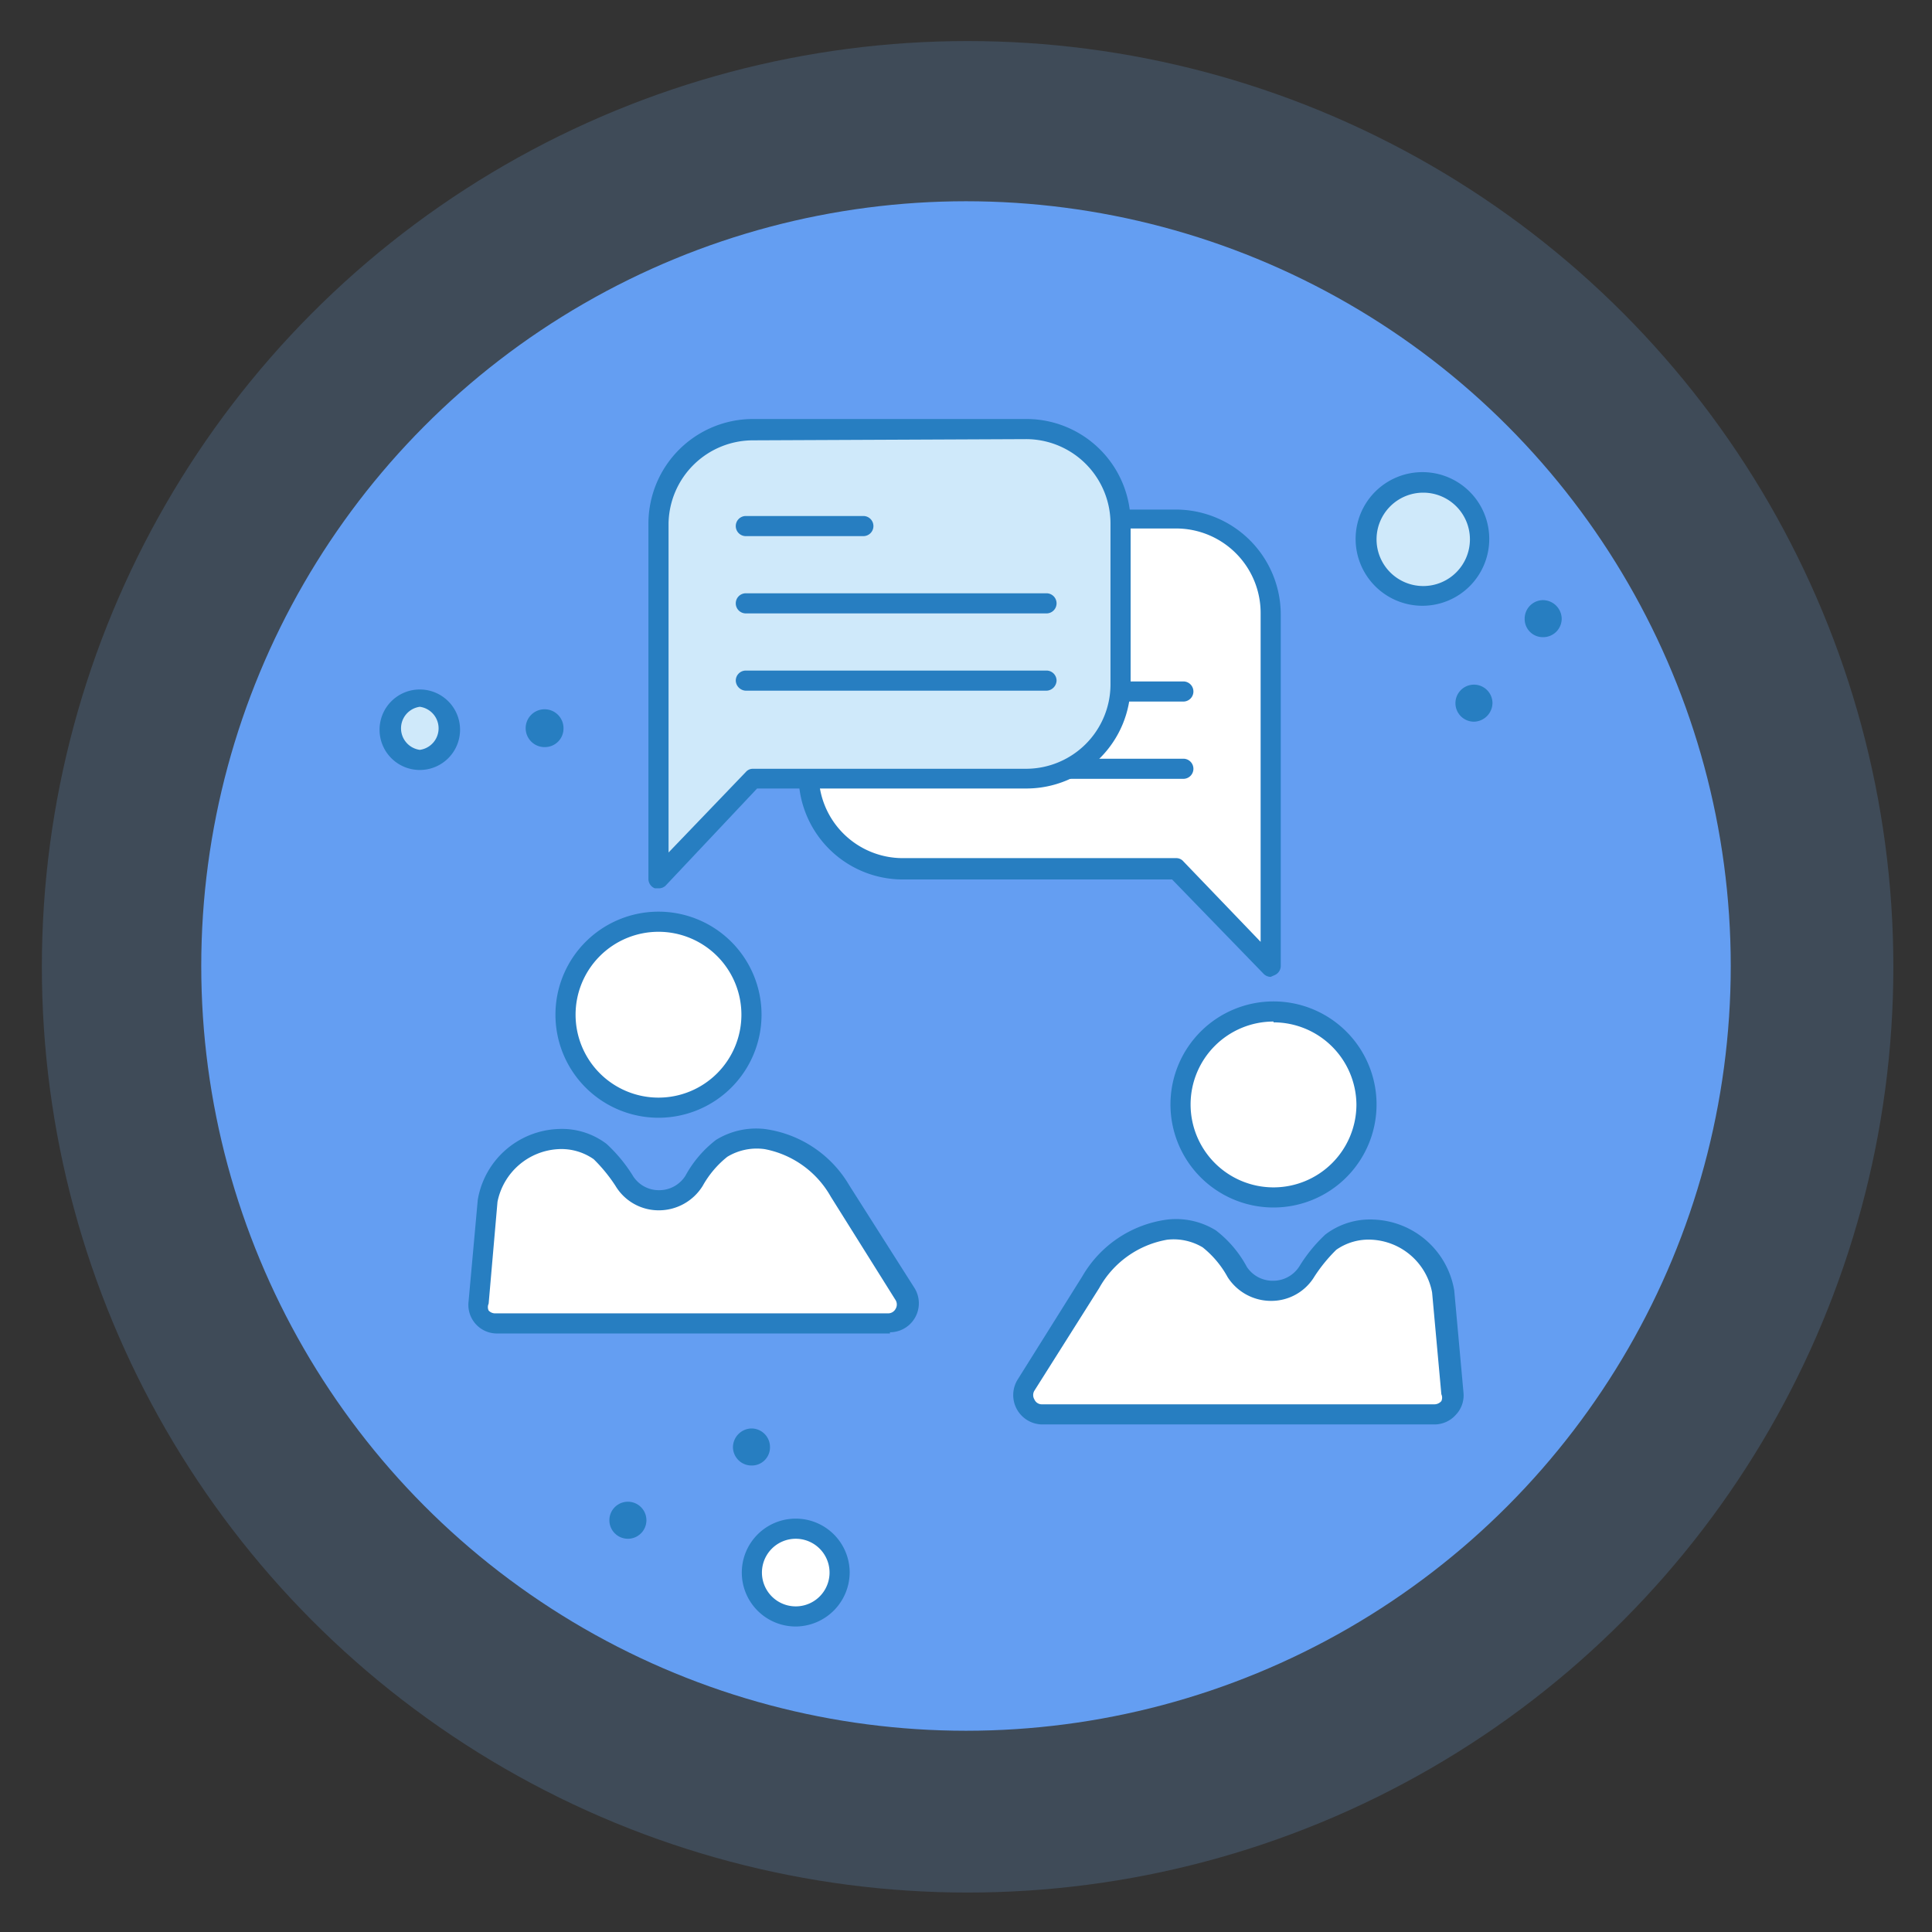 <svg xmlns="http://www.w3.org/2000/svg" viewBox="0 0 48 48"><rect x="0" y="0" width="48" height="48" fill="#333333" stroke="none"/><defs><style>.cls-1{fill:#72aded;opacity:0.2;}.cls-2{fill:#649ef2;}.cls-3{fill:#fff;}.cls-4{fill:#277ec1;}.cls-5{fill:#cfe9fa;}</style></defs><g id="Capa_2" data-name="Capa 2"><circle class="cls-1" cx="24.04" cy="24.02" r="23"/><circle class="cls-2" cx="24" cy="24" r="19"/><circle class="cls-3" cx="19.77" cy="39.07" r="1.09"/><path class="cls-4" d="M19.77,40.41a1.34,1.34,0,1,1,1.34-1.34A1.35,1.35,0,0,1,19.77,40.41Zm0-2.18a.84.84,0,1,0,0,1.68.84.84,0,1,0,0-1.68Z"/><circle class="cls-5" cx="35.36" cy="13.4" r="1.41"/><path class="cls-4" d="M35.36,15.05A1.66,1.66,0,1,1,37,13.4,1.66,1.66,0,0,1,35.36,15.05Zm0-2.81a1.16,1.16,0,1,0,1.16,1.16A1.16,1.16,0,0,0,35.36,12.24Z"/><circle class="cls-5" cx="10.43" cy="18.09" r="0.78"/><path class="cls-4" d="M10.43,19.13a1,1,0,1,1,1-1A1,1,0,0,1,10.43,19.13Zm0-1.57a.54.54,0,0,0,0,1.07.54.54,0,0,0,0-1.07Z"/><circle class="cls-3" cx="38.34" cy="15.37" r="0.21"/><path class="cls-4" d="M38.34,15.83a.45.45,0,0,1-.46-.46.46.46,0,0,1,.46-.46.47.47,0,0,1,.46.46A.46.46,0,0,1,38.34,15.83Zm0-.5v.08l0,0A0,0,0,0,0,38.34,15.33Z"/><circle class="cls-3" cx="36.62" cy="17.47" r="0.21"/><path class="cls-4" d="M36.62,17.93a.46.46,0,1,1,.46-.46A.47.47,0,0,1,36.62,17.93Zm0-.5v.08l0,0A0,0,0,0,0,36.62,17.43Z"/><circle class="cls-3" cx="13.57" cy="18.09" r="0.21"/><path class="cls-4" d="M13.57,18.56A.47.47,0,1,1,14,18.1.46.46,0,0,1,13.57,18.56Zm0-.5v.07l0,0A0,0,0,0,0,13.57,18.06Z"/><circle class="cls-3" cx="18.67" cy="35.95" r="0.21"/><path class="cls-4" d="M18.67,36.41a.46.46,0,0,1-.46-.46.47.47,0,0,1,.46-.46.46.46,0,0,1,.46.46A.45.45,0,0,1,18.67,36.41Zm0-.5V36l0,0A0,0,0,0,0,18.67,35.91Z"/><circle class="cls-3" cx="15.6" cy="37.77" r="0.21"/><path class="cls-4" d="M15.6,38.23a.46.46,0,1,1,0-.92.46.46,0,1,1,0,.92Zm0-.5v.08l0,0A0,0,0,0,0,15.6,37.73Z"/><path class="cls-3" d="M29.22,21.61H22.43a2.35,2.35,0,0,1-2.34-2.35v-4a2.35,2.35,0,0,1,2.34-2.35h6.79a2.35,2.35,0,0,1,2.35,2.35V24Z"/><path class="cls-4" d="M31.57,24.27a.25.25,0,0,1-.18-.08l-2.27-2.34H22.43a2.59,2.59,0,0,1-2.59-2.59v-4a2.6,2.6,0,0,1,2.59-2.6h6.79a2.61,2.61,0,0,1,2.6,2.6V24a.25.25,0,0,1-.16.23ZM22.43,13.13a2.1,2.1,0,0,0-2.09,2.1v4a2.09,2.09,0,0,0,2.09,2.09h6.79a.23.23,0,0,1,.18.08l1.92,2V15.23a2.1,2.1,0,0,0-2.1-2.1Z"/><path class="cls-4" d="M24.89,15.51H22a.25.25,0,0,1,0-.5h2.92a.25.25,0,0,1,0,.5Z"/><path class="cls-4" d="M29.4,17.43H22a.25.25,0,0,1,0-.5H29.4a.25.25,0,0,1,0,.5Z"/><path class="cls-4" d="M29.4,19.35H22a.25.25,0,0,1,0-.5H29.4a.25.25,0,0,1,0,.5Z"/><path class="cls-5" d="M18.71,19.41H25.5a2.34,2.34,0,0,0,2.34-2.34V13a2.34,2.34,0,0,0-2.34-2.34H18.71A2.35,2.35,0,0,0,16.36,13v8.79Z"/><path class="cls-4" d="M16.36,22.07h-.09a.25.25,0,0,1-.16-.24V13a2.6,2.6,0,0,1,2.6-2.59H25.5A2.59,2.59,0,0,1,28.09,13v4a2.59,2.59,0,0,1-2.59,2.59H18.81L16.54,22A.24.24,0,0,1,16.36,22.07Zm2.35-11.13A2.1,2.1,0,0,0,16.61,13v8.18l1.92-2a.23.23,0,0,1,.18-.08H25.5a2.1,2.1,0,0,0,2.09-2.09V13a2.1,2.1,0,0,0-2.09-2.09Z"/><path class="cls-4" d="M21.45,13.32H18.53a.25.25,0,0,1,0-.5h2.92a.25.25,0,0,1,0,.5Z"/><path class="cls-4" d="M26,15.24H18.53a.25.25,0,0,1,0-.5H26a.25.25,0,0,1,0,.5Z"/><path class="cls-4" d="M26,17.16H18.53a.26.26,0,0,1-.25-.25.25.25,0,0,1,.25-.25H26a.25.25,0,0,1,.25.25A.26.26,0,0,1,26,17.16Z"/><polygon class="cls-3" points="12.01 32.88 22.11 32.88 22.58 32.47 20.39 28.99 19.24 28.33 18.14 28.41 17.39 28.97 17.03 29.61 16.3 29.82 15.34 29.33 14.91 28.61 14.35 28.21 13.59 28.3 13.07 28.66 12.35 29.15 12.13 29.74 12.01 30.55 11.84 32.8 12.01 32.88"/><path class="cls-4" d="M22.11,33.13H12.36a.71.71,0,0,1-.72-.78l.23-2.54a2.11,2.11,0,0,1,2-1.76,1.83,1.83,0,0,1,1.2.37,3.79,3.79,0,0,1,.64.77.76.76,0,0,0,.66.38h0a.77.77,0,0,0,.66-.36,2.83,2.83,0,0,1,.76-.89A1.9,1.9,0,0,1,19,28.05a2.88,2.88,0,0,1,2.1,1.4L22.72,32a.72.72,0,0,1-.61,1.1Zm-8.24-4.58a1.63,1.63,0,0,0-1.51,1.31l-.22,2.53a.2.2,0,0,0,0,.17.22.22,0,0,0,.17.07h9.75a.21.21,0,0,0,.19-.11.21.21,0,0,0,0-.22l-1.61-2.57A2.4,2.4,0,0,0,19,28.55a1.41,1.41,0,0,0-.93.19,2.44,2.44,0,0,0-.61.72,1.28,1.28,0,0,1-1.09.61h0a1.25,1.25,0,0,1-1.08-.61,3.93,3.93,0,0,0-.54-.66A1.4,1.4,0,0,0,13.87,28.55Z"/><circle class="cls-3" cx="16.36" cy="25.21" r="2.31"/><path class="cls-4" d="M16.36,27.77a2.56,2.56,0,1,1,2.56-2.56A2.56,2.56,0,0,1,16.36,27.77Zm0-4.62a2.06,2.06,0,1,0,2.06,2.06A2.06,2.06,0,0,0,16.36,23.15Z"/><polygon class="cls-3" points="35.99 35.13 25.89 35.13 25.42 34.72 27.61 31.24 28.76 30.58 29.86 30.66 30.61 31.22 30.97 31.87 31.7 32.06 32.66 31.58 33.09 30.86 33.65 30.46 34.41 30.55 34.93 30.91 35.65 31.4 35.87 31.99 35.99 32.8 36.16 35.05 35.99 35.13"/><path class="cls-4" d="M35.64,35.39H25.89a.73.73,0,0,1-.61-1.11l1.61-2.57A2.87,2.87,0,0,1,29,30.3a1.88,1.88,0,0,1,1.21.27,2.83,2.83,0,0,1,.77.91.77.77,0,0,0,.65.34h0a.77.77,0,0,0,.66-.37,3.75,3.75,0,0,1,.64-.78,1.83,1.83,0,0,1,1.2-.37,2.11,2.11,0,0,1,2,1.76l.23,2.54a.7.7,0,0,1-.19.55A.71.71,0,0,1,35.64,35.39ZM29,30.8A2.4,2.4,0,0,0,27.31,32L25.7,34.55a.21.21,0,0,0,0,.22.2.2,0,0,0,.19.12h9.75a.23.23,0,0,0,.17-.08.2.2,0,0,0,0-.17l-.23-2.53a1.61,1.61,0,0,0-1.5-1.31,1.4,1.4,0,0,0-.88.25,3.93,3.93,0,0,0-.54.66,1.25,1.25,0,0,1-1.08.61h0a1.28,1.28,0,0,1-1.08-.59,2.44,2.44,0,0,0-.62-.74A1.41,1.41,0,0,0,29,30.8Z"/><circle class="cls-3" cx="31.64" cy="27.46" r="2.31"/><path class="cls-4" d="M31.64,30a2.56,2.56,0,1,1,2.56-2.56A2.56,2.56,0,0,1,31.64,30Zm0-4.62a2.06,2.06,0,1,0,2.06,2.06A2.06,2.06,0,0,0,31.64,25.4Z"/></g></svg>